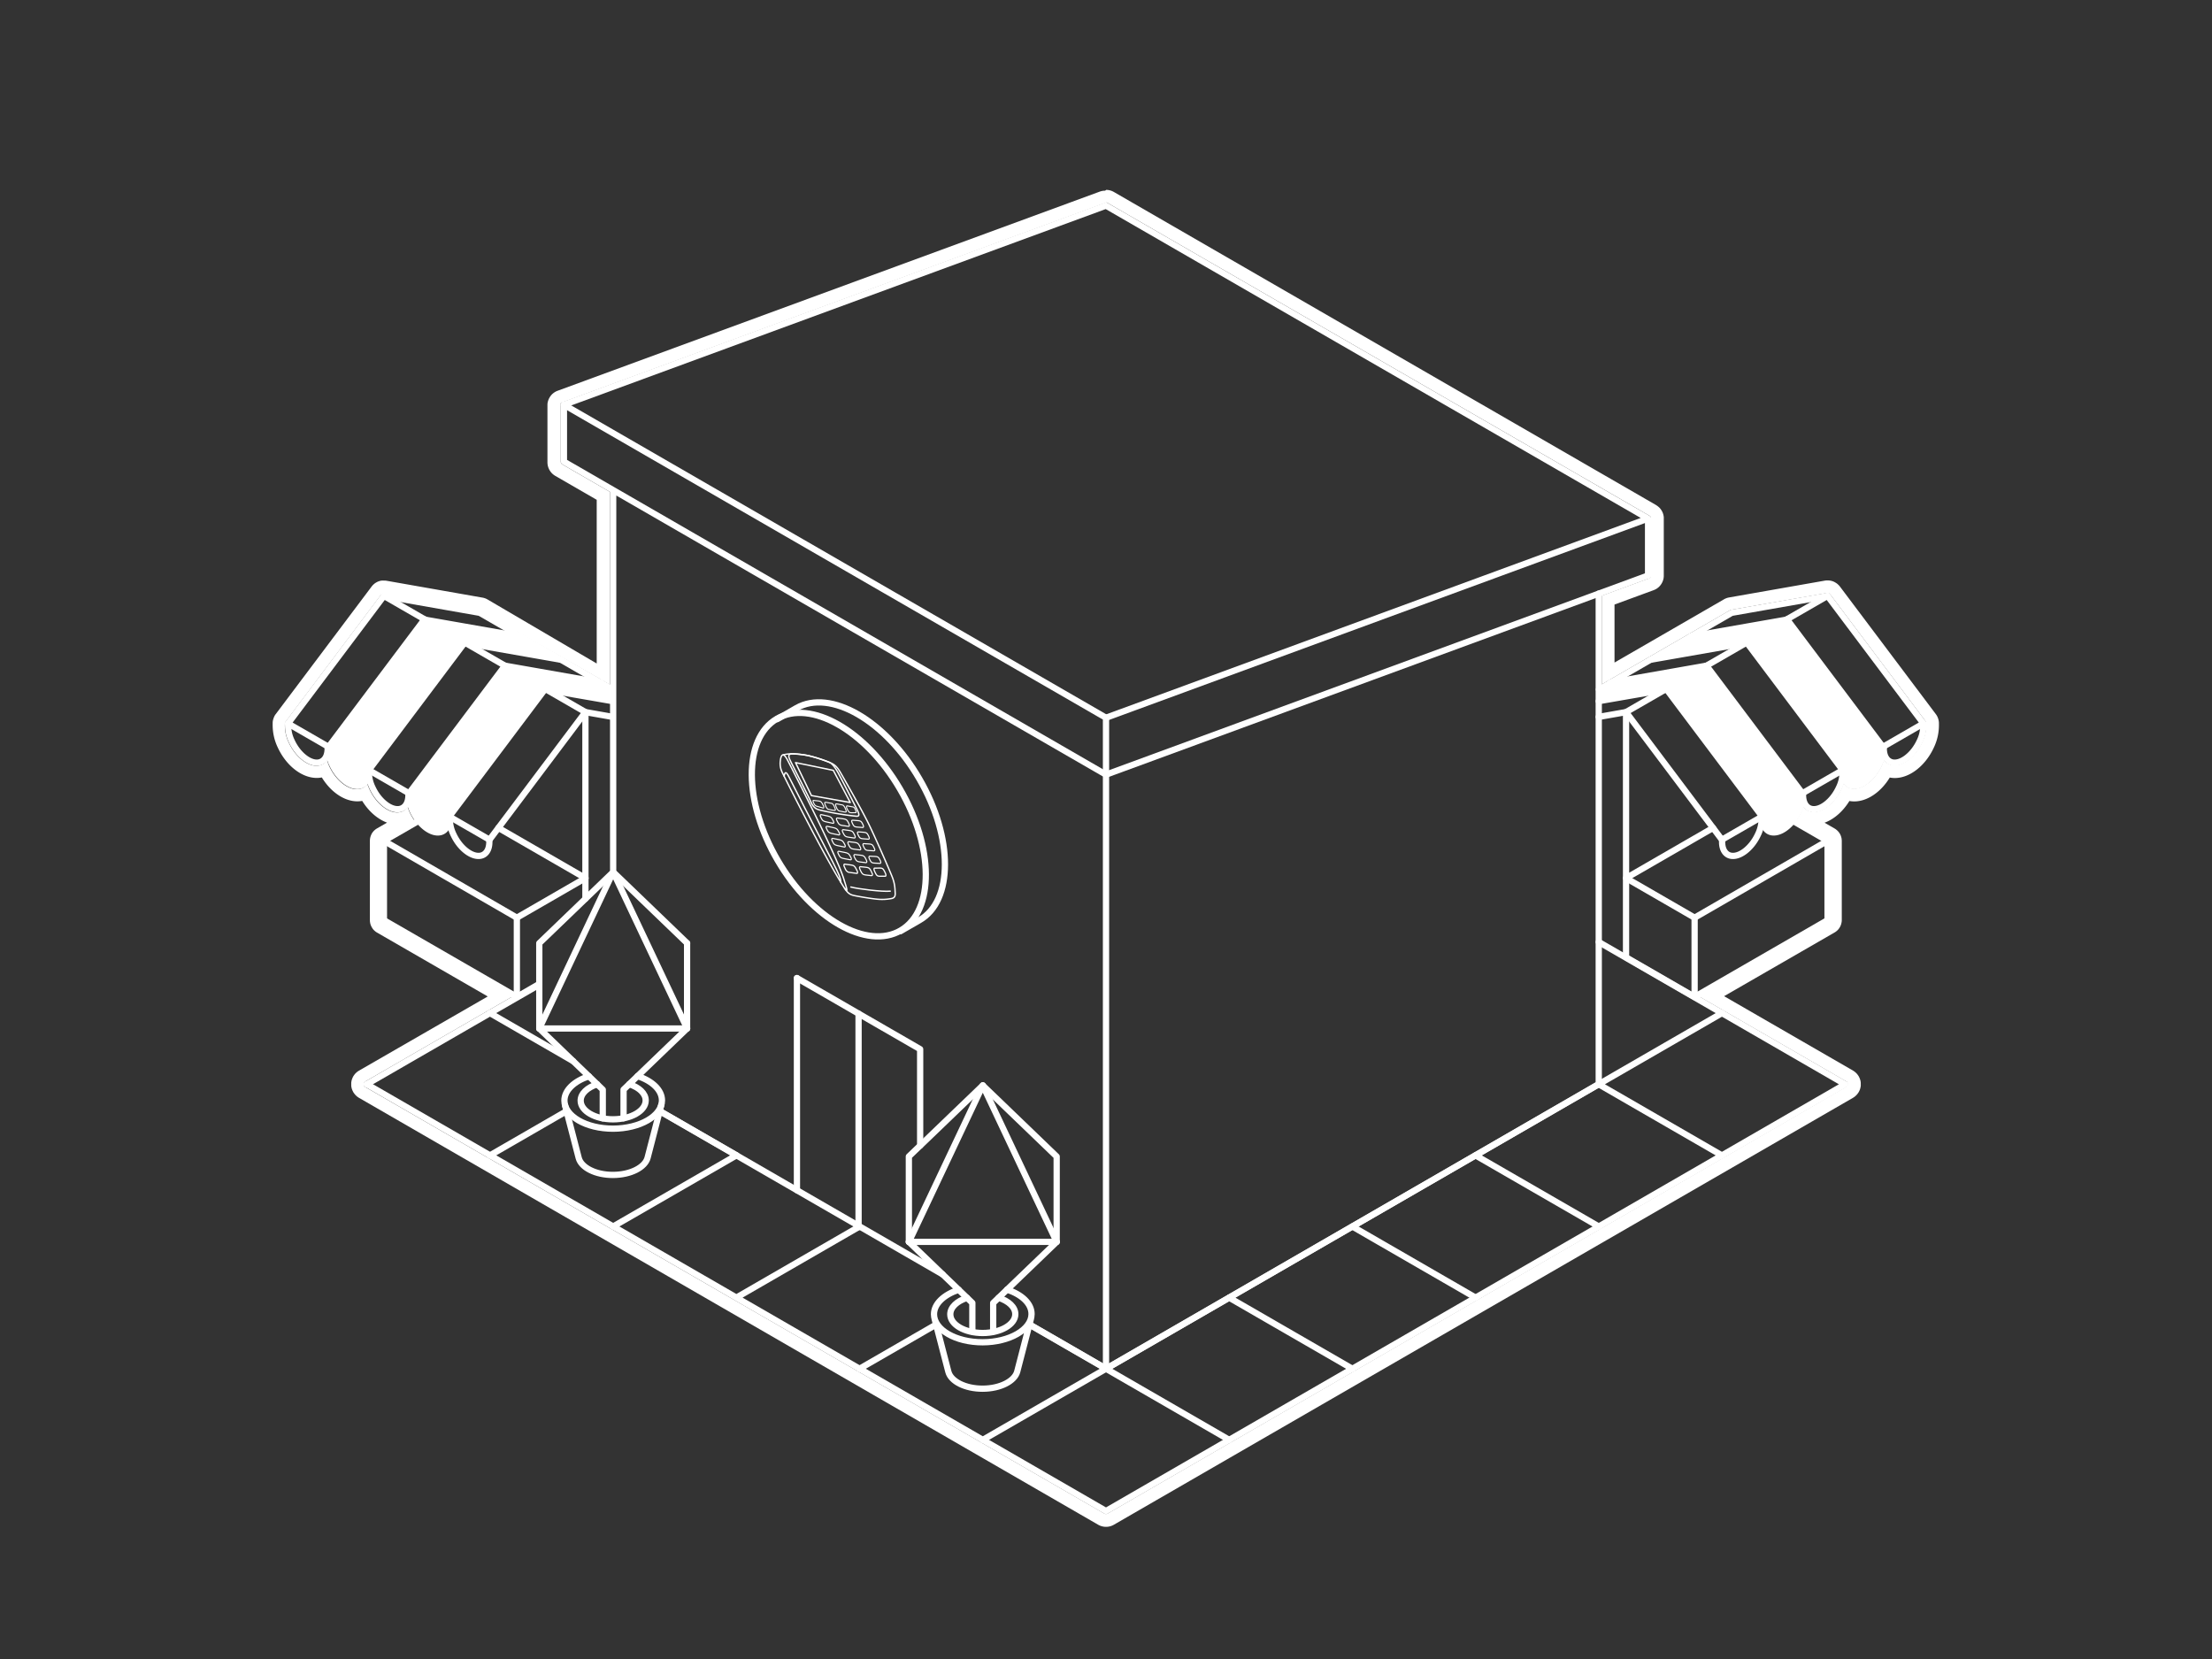 <svg xmlns="http://www.w3.org/2000/svg" width="1000" height="750"><rect width="100%" height="100%" fill="#333333" stroke="none"/><style><![CDATA[.I{stroke-linejoin:round}.J{stroke-width:2.83}.K{stroke-linecap:round}.L{stroke:#fff}.M{fill:#fff}.N{fill:none}]]></style><path d="M500 91.55a1.38 1.38 0 0 1 .71.19L745.76 233.2l.23.17a1.05 1.05 0 0 1 .2.27.09.09 0 0 1 0 .07.8.8 0 0 1 .08.16v.18a1.13 1.13 0 0 1 0 .26v25.88a.49.49 0 0 1 0 .17.21.21 0 0 1 0 .11v.27a.75.75 0 0 1-.07.12l-.06.1-.1.1-.1.1-.1.1-.1.08-.1.06-.15.07-21.36 7.84v40.06l3.08-1.77a1.36 1.36 0 0 1 .49-.29l54.44-31.45a1.31 1.31 0 0 1 .43-.16l43.43-7.6h.55l.17.07.2.1h.07a.67.67 0 0 1 .15.14c0 .05.1.07.13.12l43.35 57.68v.13a.21.21 0 0 0 .06.17 2.25 2.25 0 0 1 .08.24v.23a.89.89 0 0 1 0 .23 17.79 17.79 0 0 1-1.8 8.36c-2.86 6.17-8.06 10.4-12.45 10.4a6.29 6.29 0 0 1-1.56-.19 5.58 5.58 0 0 1-3.29-2.33 22.8 22.8 0 0 1-1 2.69c-2.86 6.17-8.06 10.4-12.46 10.4a6.27 6.27 0 0 1-1.55-.19 5.61 5.61 0 0 1-3.21-2.22 22.46 22.46 0 0 1-1 2.5c-2.86 6.17-8.07 10.4-12.46 10.4a6.29 6.29 0 0 1-1.56-.19 5.55 5.55 0 0 1-3.2-2.22 20.82 20.82 0 0 1-1 2.51 23.12 23.12 0 0 1-2.28 3.87l14.54 8.4.08.06a.23.23 0 0 1 .07.07l.06.07v.18a.17.17 0 0 1 0 .1v36.33l-.06.12a.44.44 0 0 1-.08.11.52.52 0 0 1-.11.1s0 .05-.07.06l-58.48 33.73 66.8 38.57.07.05.12.08.1.1.1.1.1.12v.07l.06.14v.25a.33.33 0 0 0 0 .14v.67l-.06.13v.05a.83.83 0 0 1-.16.21l-.06.07a1.57 1.57 0 0 1-.26.19l-334 193a1.42 1.42 0 0 1-1.42 0L165.1 491.4a1.57 1.57 0 0 1-.26-.19l-.06-.07-.16-.2v-.05l-.06-.13v-1.13l.06-.14v-.07l.1-.12.1-.1.1-.1a.38.38 0 0 1 .09-.09l.06-.05 66.68-38.5-58.6-33.8-.07-.06a.52.52 0 0 1-.11-.1.44.44 0 0 1-.08-.11l-.06-.12v-36.4l.06-.07.07-.07.07-.06 14.54-8.4a23.12 23.12 0 0 1-2.28-3.87 20.82 20.82 0 0 1-1-2.51 5.55 5.55 0 0 1-3.2 2.22 6.29 6.29 0 0 1-1.56.19c-4.4 0-9.6-4.23-12.46-10.4a24.57 24.57 0 0 1-1-2.5 5.61 5.61 0 0 1-3.21 2.22 6.27 6.27 0 0 1-1.55.19c-4.4 0-9.6-4.23-12.46-10.4a22.8 22.8 0 0 1-1-2.69 5.58 5.58 0 0 1-3.25 2.29 6.29 6.29 0 0 1-1.56.19c-4.4 0-9.6-4.23-12.45-10.4a17.79 17.79 0 0 1-1.8-8.36.89.89 0 0 1 0-.23v-.2a2.25 2.25 0 0 1 .08-.24.19.19 0 0 1 .06-.17l.06-.06v-.07l43.35-57.68a1.2 1.2 0 0 1 .22-.23l.1-.07a1.39 1.39 0 0 1 .28-.12h.56l43.34 7.64a1.31 1.31 0 0 1 .43.16l54.72 31.2a1.36 1.36 0 0 1 .49.29l3.3 1.9V222.4l-21.56-12.45a1.41 1.41 0 0 1-.71-1.22v-26.34a0 0 0 0 1 0 0v-.07l.06-.07.07-.1.08-.07.1-.07.08-.05h.17l245.05-90a1.37 1.37 0 0 1 .49-.09m0-5.67a7.25 7.25 0 0 0-2.44.43l-245.42 90.15-.15.07-.46.23c-.15.08-.3.17-.43.26l-.26.17a3.57 3.57 0 0 0-.43.34c-.14.1-.26.22-.4.34l-.25.26-.3.35c-.1.14-.22.28-.32.43l-.12.18-.2.33-.2.36-.15.3c-.06.14-.12.3-.17.44s-.1.3-.15.46a2.75 2.75 0 0 0-.11.41l-.1.44-.06.53V209a7.11 7.11 0 0 0 3.54 6.13l18.73 10.82v74L220.4 271a6.92 6.92 0 0 0-2.29-.83l-43.34-7.62-.55-.07h-.67a5.51 5.51 0 0 0-.81 0h-.28a5.12 5.12 0 0 0-.68.14l-.24.07a6.63 6.63 0 0 0-1.37.58l-.2.12c-.2.13-.4.24-.56.37a2.11 2.11 0 0 0-.23.19 7.07 7.07 0 0 0-.88.85 3.47 3.47 0 0 0-.3.37l-43.35 57.67c-.08.1-.15.2-.22.3a3 3 0 0 0-.24.38 8.48 8.48 0 0 0-.82 2.25 6.53 6.53 0 0 0-.1 1.32v.22a23.44 23.44 0 0 0 2.34 10.7c3.8 8.18 10.86 13.68 17.6 13.68a11.59 11.59 0 0 0 2.28-.22c4 6.56 10.15 10.8 16.06 10.8a12.39 12.39 0 0 0 2.19-.2c2.92 4.75 7 8.27 11.24 9.82l-4.6 2.65a6.32 6.32 0 0 0-.68.47 2.17 2.17 0 0 0-.29.24 6.55 6.55 0 0 0-.65.64l-.2.26a6.63 6.63 0 0 0-.49.69v.05a5.74 5.74 0 0 0-.38.79l-.12.32a8.19 8.19 0 0 0-.23.85l-.06.37a6.22 6.22 0 0 0-.06.86V416a5.51 5.51 0 0 0 .11 1.14 5.19 5.19 0 0 0 .24.94 5.91 5.91 0 0 0 .53 1.14 5.68 5.68 0 0 0 .68 1 6 6 0 0 0 .72.7 5 5 0 0 0 .92.66l50.08 28.9-58.2 33.53c-.15.1-.32.2-.47.3s-.34.24-.5.37l-.5.46a5.57 5.57 0 0 0-.46.51 4.56 4.56 0 0 0-.33.44 3.58 3.58 0 0 0-.34.52c-.07.13-.15.27-.22.42s-.16.35-.2.46l-.23.63a4.72 4.72 0 0 0-.15.65 5.52 5.52 0 0 0-.11.71q0 .33 0 .66v.7a4.09 4.09 0 0 0 .1.68c0 .17.1.45.16.66s.17.5.23.65a4 4 0 0 0 .2.43c.07.15.15.3.23.45a3.58 3.58 0 0 0 .34.52c.17.24.36.47.56.7a3.42 3.42 0 0 0 .37.38 6.75 6.75 0 0 0 1.32 1l334.17 193a7.1 7.1 0 0 0 3.54.94 6.92 6.92 0 0 0 3.55-.95L837.7 496.3a7.16 7.16 0 0 0 1.32-1c.13-.12.25-.25.37-.38a7.46 7.46 0 0 0 .56-.7 5.8 5.8 0 0 0 .34-.52 4 4 0 0 0 .24-.46c.1-.18.15-.34.2-.45a6.5 6.5 0 0 0 .22-.62c.06-.2.1-.43.16-.65a5.59 5.59 0 0 0 .1-.7 4.82 4.82 0 0 0 0-.66v-.7a4.26 4.26 0 0 0-.1-.68c0-.17-.1-.45-.16-.66s-.14-.4-.22-.62a3.22 3.22 0 0 0-.21-.46c-.07-.15-.15-.3-.23-.45s-.2-.33-.32-.5-.22-.3-.34-.45a6.61 6.61 0 0 0-.46-.51c-.17-.17-.34-.32-.5-.46l-.44-.34-.5-.33-58.3-33.65 50-28.83a6 6 0 0 0 .87-.62 5.9 5.9 0 0 0 .76-.74 6.9 6.9 0 0 0 .7-1 6 6 0 0 0 .51-1.13 7.17 7.17 0 0 0 .24-.91 5.64 5.64 0 0 0 .12-1.16v-35.84a6 6 0 0 0-.07-.84.86.86 0 0 0-.06-.38 6.42 6.42 0 0 0-.23-.86 1.07 1.07 0 0 0-.14-.36 5.17 5.17 0 0 0-.36-.75 7.15 7.15 0 0 0-.49-.73l-.23-.27a6.44 6.44 0 0 0-.64-.64l-.3-.25a4.91 4.91 0 0 0-.71-.48l-4.56-2.63c4.27-1.55 8.32-5.07 11.24-9.82a12.39 12.39 0 0 0 2.19.2c5.9 0 12.07-4.23 16.06-10.8a11.59 11.59 0 0 0 2.28.22c6.73 0 13.8-5.5 17.6-13.68a23.44 23.44 0 0 0 2.34-10.7v-.23a6.48 6.48 0 0 0-.11-1.32 7.56 7.56 0 0 0-.8-2.22 3 3 0 0 0-.21-.33c-.08-.13-.16-.25-.25-.37l-43.36-57.68a4.69 4.69 0 0 0-.73-.81 5.83 5.83 0 0 0-.75-.65c-.17-.12-.37-.24-.55-.35a6.79 6.79 0 0 0-.75-.41 5.86 5.86 0 0 0-1.09-.38q-.3-.08-.6-.12a6.74 6.74 0 0 0-1-.08h-.54a5.29 5.29 0 0 0-.79.08l-43.35 7.62a7.05 7.05 0 0 0-2.26.82l-49.52 28.6V273.3l17.64-6.48.43-.18.43-.2c.18-.1.36-.2.53-.3s.44-.3.58-.42a5.59 5.59 0 0 0 .52-.45 5.23 5.23 0 0 0 .45-.49 4.53 4.53 0 0 0 .43-.55 4.15 4.15 0 0 0 .35-.57 4.25 4.25 0 0 0 .31-.6 6.62 6.62 0 0 0 .24-.62 8.471 8.471 0 0 0 .2-.7 3.62 3.62 0 0 0 .1-.61 5.7 5.7 0 0 0 .06-.58v-26.1a5.61 5.61 0 0 0 0-.58 6.7 6.7 0 0 0-.15-1 2.68 2.68 0 0 0-.07-.27 6.14 6.14 0 0 0-.52-1.37c-.07-.14-.15-.28-.23-.4a6.75 6.75 0 0 0-1-1.32l-.33-.3a6.36 6.36 0 0 0-.77-.6l-.44-.3-245-141.47a7.14 7.14 0 0 0-3.55-1z" class="M"/><g class="I J K L N"><path d="M869.54 327.08l-91.1 52.54m0 0l-43.35-57.68m134.45 5.14L826.2 269.4m-103.44 54.7l12.33-2.17 91.1-52.53"/><path d="M722.85 311.7l60-34.66 43.35-7.62m-47.63 110.2c-.3 3.66 1 6.5 3.65 7.18 4 1 9.6-3.23 12.5-9.5a16.16 16.16 0 0 0 1.66-8.06"/></g><path d="M797 369c-.3 3.66 1 6.5 3.66 7.18 4 1 9.6-3.22 12.5-9.5a16.16 16.16 0 0 0 1.66-8.06" class="I J K L M"/><g class="N I J K L"><path d="M796.63 369.12l-43.35-57.67"/><path d="M814.82 358.63l-43.35-57.67"/><path d="M833 348.14l-43.34-57.67"/><path d="M851.2 337.65l-43.35-57.67m-43.5 7.75l43.35-7.6m-61.38 18.1l43.35-7.6m-61.55 17.94l43.35-7.62m-48.7 16.03l30.52-5.3m61.87 46.82c-.3 3.66 1 6.5 3.65 7.18 4 1 9.6-3.23 12.5-9.5a16.17 16.17 0 0 0 1.67-8.06"/></g><path d="M833.34 348c-.3 3.66 1 6.5 3.65 7.18 4 1 9.6-3.23 12.5-9.5a16.13 16.13 0 0 0 1.66-8.05" class="I J K L M"/><path d="M851.67 337.44c-.3 3.67 1 6.5 3.65 7.2 4 1 9.6-3.23 12.5-9.5a16.13 16.13 0 0 0 1.66-8.05" class="I J K L N"/><g class="M"><path d="M796.95 369l-43.67-57.55 18.2-10.5 43.3 57.67L796.95 369z"/><path d="M722.76 316.98l30.52-5.53 18.2-10.5-43.35 7.62-5.27 3.1-.1 5.3zM833.34 348l-43.68-57.54 18.2-10.5 43.3 57.67L833.34 348z"/><path d="M746.32 298.24l43.34-7.77 18.2-10.5-43.5 7.75-18.03 10.5z"/></g><g class="I J K L N"><path d="M735.1 396.97l31 17.9 60.1-34.75m0 35.88l-60.1 34.67"/><path d="M766.1 450.68l-31-17.9v-35.8l39.33-22.7m-8.33 76.4v-35.8m60.1 1.12v-35.88m-15.5-8.94l15.5 8.95m-91.1 16.84v-75.03m-604.9 5.14l91.1 52.54m0 0l43.35-57.68m-134.45 5.14l43.35-57.67M277 324.1l-12.33-2.17-91.1-52.53"/><path d="M276.9 311.7l-60-34.66-43.35-7.62m47.63 110.2c.3 3.66-1 6.5-3.65 7.18-4 1-9.6-3.23-12.5-9.5a16.16 16.16 0 0 1-1.66-8.06"/></g><path d="M202.8 369c.3 3.66-1 6.5-3.65 7.18-4 1-9.6-3.22-12.5-9.5a16.16 16.16 0 0 1-1.66-8.06" class="I J K L M"/><g class="N I J K L"><path d="M203.12 369.12l43.35-57.67"/><path d="M184.93 358.63l43.35-57.67"/><path d="M166.74 348.14l43.35-57.67"/><path d="M148.54 337.65l43.35-57.67m43.5 7.75l-43.35-7.6m61.4 18.1l-43.34-7.6m61.54 17.94l-43.35-7.62m48.7 16.03l-30.52-5.3M184.6 358.5c.3 3.66-1 6.5-3.65 7.18-4 1-9.6-3.23-12.5-9.5a16.17 16.17 0 0 1-1.67-8.06"/></g><path d="M166.4 348c.3 3.66-1 6.5-3.65 7.18-4 1-9.6-3.23-12.5-9.5a16.13 16.13 0 0 1-1.66-8.05" class="I J K L M"/><path d="M148.08 337.44c.3 3.67-1 6.5-3.65 7.2-4 1-9.6-3.23-12.5-9.5a16.13 16.13 0 0 1-1.66-8.05" class="I J K L N"/><g class="M"><path d="M202.8 369l43.67-57.55-18.2-10.5-43.3 57.67L202.8 369zm74.2-52.02l-30.52-5.53-18.2-10.5 43.35 7.62 5.27 3.1.1 5.3zM166.4 348l43.68-57.54-18.2-10.5-43.3 57.67L166.4 348z"/><path d="M253.43 298.24l-43.34-7.77-18.2-10.5 43.5 7.75 18.03 10.5z"/></g><g class="L N I"><g class="J K"><path d="M264.66 396.97l-31 17.9-60.1-34.75m0 35.88l60.1 34.67"/><path d="M264.66 406.3v-9.32l-39.33-22.7m8.33 76.4l10.14-5.86"/><path d="M233.66 450.68v-35.8m-60.1 1.12v-35.88m15.5-8.94l-15.5 8.95m91.1 16.84v-75.03M500 324.48l245.06-90.04M254.94 183L500 92.97l245.06 141.47v25.74"/><path d="M254.94 183L500 324.48v294.3h.04L722.76 490.1V268.36m-412.13 196.6l-33.42-70.73m133.67 167.2l33.42-70.73m-200.5-25.74l33.4-70.73m200.5 167.2l-33.4-70.73m-111.37 31.6l-34.7-20"/><path d="M310.63 464.95H243.8m233.9 96.47h-66.83m311.9-6.95l-55.7-32.14M555.7 650.94l-90.37-52.18"/><path d="M360.28 538.08v-95.92m-194.46 48l167.08 96.46 55.25-31.9-.03-.04m446.03-64.5l-55.7 32.16-55.7-32.16L444.3 650.94l-111.4-64.3m501.25-96.47L778.46 458l-55.7 32.16-.03-.03"/><path d="M722.76 425.86l55.7 32.15m0 64.32L500 683.1l-55.7-32.16"/><path d="M667.07 586.63l-55.7-32.16m.01 64.33l-55.7-32.16M444.3 490.7l33.4 32.14v38.6l-28.7 27.6V602m-25.72-3.24l-34.7 20.03M221.5 522.33l34.68-20.03M500 618.74l-34.67-20.02m-154.7-172.34l-33.42-32.16m55.7 128.1l-55.7 32.14M254.94 183v25.72L500 350.2l245.06-90.02M221.5 458l22.3-12.86M439.58 602v-12.97l-28.7-27.62v-38.6l5.1-4.9v-43.6l-55.7-32.15m-87.78 63.4V492.6l-28.7-27.63V426.4l33.4-32.15V221.58"/><path d="M281.9 505.54v-12.96l28.72-27.63v-38.57m77.5 128.37l.02-.04v-96.48"/><path d="M259.16 479.74L221.5 458l-55.7 32.16m260.32 85.94l-127.88-73.83M444.3 490.7l-28.33 27.24M407 421l8.67-5c15.35-8.75 15.35-37.32 0-63.8s-40.26-40.87-55.62-32.1l-8.67 5"/></g><ellipse cx="379.21" cy="373.03" rx="32.01" ry="55.44" transform="matrix(.863 -.505 .505 .863 -136.43 242.37)" class="J"/><g class="K J"><path d="M288.26 486.48c6.6 2.18 11 6.3 11 11 0 7-9.94 12.75-22.1 12.77s-22-5.66-22-12.7c0-4.7 4.47-8.82 11.06-11"/><path d="M284.47 490.13c4.45 1.45 7.45 4.2 7.43 7.37 0 4.7-6.62 8.5-14.74 8.52s-14.67-3.78-14.65-8.46c0-3.16 3-5.93 7.48-7.4m29 9.2l-6.22 24c-1.14 4.4-7.7 7.77-15.62 7.8s-14.4-3.32-15.53-7.68l-6.22-24M455.24 583c6.66 2.18 11.13 6.3 11.1 11.06 0 7-9.94 12.74-22.1 12.76s-22-5.66-22-12.68c0-4.73 4.52-8.87 11.16-11.07m18.05 3.63c4.52 1.44 7.57 4.22 7.55 7.42 0 4.68-6.62 8.5-14.74 8.5s-14.67-3.77-14.65-8.46c0-3.18 3.07-6 7.57-7.42M466.1 596l-6.22 24c-1.14 4.4-7.7 7.78-15.62 7.8s-14.4-3.32-15.53-7.68l-6.22-23.94"/></g><g stroke-width=".62"><path d="M353.6 349.12a9.15 9.15 0 0 1-.83-5.15c.1-1 .68-5.34 3.3-.27 4.63 9 22.94 44.75 25.62 54.4.4 1.4 2.58 7.37-.4 2.67-9.07-14.37-25.67-47.56-27.7-51.64z"/><g class="K"><path d="M354 341.3c3.77-1.17 12-.5 21.7 3.68 1.56.68 2.72 1.63 4.18 4.14s9.56 16.65 12.9 23.5 9.47 21 10.5 23.64a17.81 17.81 0 0 1 1.35 6.19c.05 1.64.54 3.43-1.74 3.78a21.9 21.9 0 0 1-6.26.28c-2.72-.23-9.27-1.34-10.82-1.73s-2.58-1-4-3.27"/><path d="M384.66 401c3.1.85 14.32 2.25 17.8 1.87m-48-52c.4-1.5.64-2.76 2.24.4 21.42 42.16 23.15 43.8 23.44 47.62"/></g><path d="M365.4 341.57a91.76 91.76 0 0 1 9.45 3c1.4.6 2.8 2.5 4.16 5s7.42 14.3 8.4 16.34 1.45 3.26-.4 3.07a126.19 126.19 0 0 1-16.49-2.8c-2-.55-2.95-1.4-4.15-4.1s-8.12-16.12-9.17-18.36-.7-2.94 1.18-2.88a42.32 42.32 0 0 1 7.01.74z"/><path d="M359.65 344.76l17.07 3.5 7.67 14.54-17.57-3.14-7.17-14.9z"/></g><path d="M383.55 373.58c-4.1-.66-4-.16-5.24-2.72-.3-.65-.2-1.13.26-1.06 4.13.64 4.07.13 5.26 2.73.3.65.17 1.12-.28 1.05zm-7.05-1.4c-4.47-1-4.45-.55-5.55-3-.27-.6-.1-1 .38-.9 4.32 1 4.24.54 5.47 3 .32.58.2 1.02-.3.9zm13.5 1.92c-3.8-.35-3.75.13-4.83-2.3-.27-.6-.15-1.07.26-1 3.78.35 3.72-.13 4.82 2.3.24.58.13 1.05-.25 1zm-3.8 4.75c-4.1-.66-4-.17-5.24-2.72-.3-.65-.2-1.13.26-1.06 4.13.63 4.07.13 5.26 2.73.3.65.17 1.12-.28 1.05zm-7.06-1.4c-4.47-1-4.45-.55-5.55-3-.27-.6-.1-1 .38-.9 4.32 1 4.24.54 5.47 3 .32.57.2 1-.3.9zm13.46 1.92c-3.8-.35-3.75.13-4.83-2.3-.27-.6-.16-1.08.26-1 3.78.35 3.72-.13 4.82 2.3.28.57.14 1.05-.25 1zm-3.9 4.86c-4.1-.6-4-.1-5.23-2.65-.3-.65-.2-1.14.25-1.07 4.1.57 4 .07 5.26 2.66.3.65.18 1.13-.28 1.06zm-7.03-1.32c-4.46-1-4.44-.5-5.55-3-.27-.6-.1-1 .37-.9 4.3.94 4.23.48 5.47 2.92.33.65.2 1.08-.3 1zm13.43 1.73c-3.78-.3-3.73.2-4.83-2.24-.27-.6-.16-1.08.25-1 3.77.3 3.7-.2 4.8 2.23.3.57.18 1.04-.23 1zm-3.66 5.36c-4.08-.57-4-.07-5.23-2.6-.3-.65-.2-1.14.24-1.08 4.1.54 4 0 5.26 2.62.3.6.18 1.07-.27 1.07zm-7-1.3c-4.46-.9-4.43-.45-5.56-2.93-.27-.6-.1-1 .36-.92 4.3.9 4.22.44 5.48 2.87.3.64.2 1.08-.28.98zm13.37 1.62c-3.78-.26-3.72.22-4.83-2.2-.28-.6-.17-1.08.24-1.06 3.76.26 3.7-.22 4.82 2.2.28.62.18 1.1-.23 1.07z" stroke-width=".5"/><path d="M394 395.86c-4-.52-3.9.05-5.22-2.82-.34-.73-.26-1.28.17-1.23 4 .5 3.92-.1 5.25 2.83.37.73.28 1.28-.2 1.22z" stroke-width=".53"/><path d="M387.28 394.84l-3.63-.5a2.66 2.66 0 0 1-1.49-1.49l-.45-1c-.33-.72-.23-1.25.22-1.18 4.35.64 4.07.14 5.5 2.9.4.77.32 1.34-.14 1.27zm12.9 1.28c-3.64-.06-3.53.53-4.84-2.36-.33-.73-.27-1.32.12-1.3 3.6.05 3.5-.54 4.83 2.35.33.73.28 1.33-.1 1.32z" stroke-width=".55"/><path d="M374.54 365.9c-.36-.06-.88-.64-1.16-1.28-1.1-2.54-.76-2 2.55-1.45.37.06.9.65 1.18 1.3 1.1 2.57.73 2.02-2.57 1.42zm4.9.74a2.27 2.27 0 0 1-1.16-1.29c-1.1-2.54-.76-2 2.55-1.45.37.06.9.65 1.18 1.3 1.1 2.57.73 2.02-2.57 1.43zm-7.44-1.38l-3-.86a2.05 2.05 0 0 1-1-1.07l-.3-.65c-.22-.5-.18-.86.1-.83 3.27.4 3.28-.05 4.45 2.46.33.7.17 1.1-.26.95zm14.84 2.14c-2.85 0-2.83.44-4-2-.3-.66-.2-1.14.2-1.07l2.66.48c.3.05.7.52.9 1l.28.67c.24.53.2.92-.06.92z" stroke-width=".45"/></g></svg>